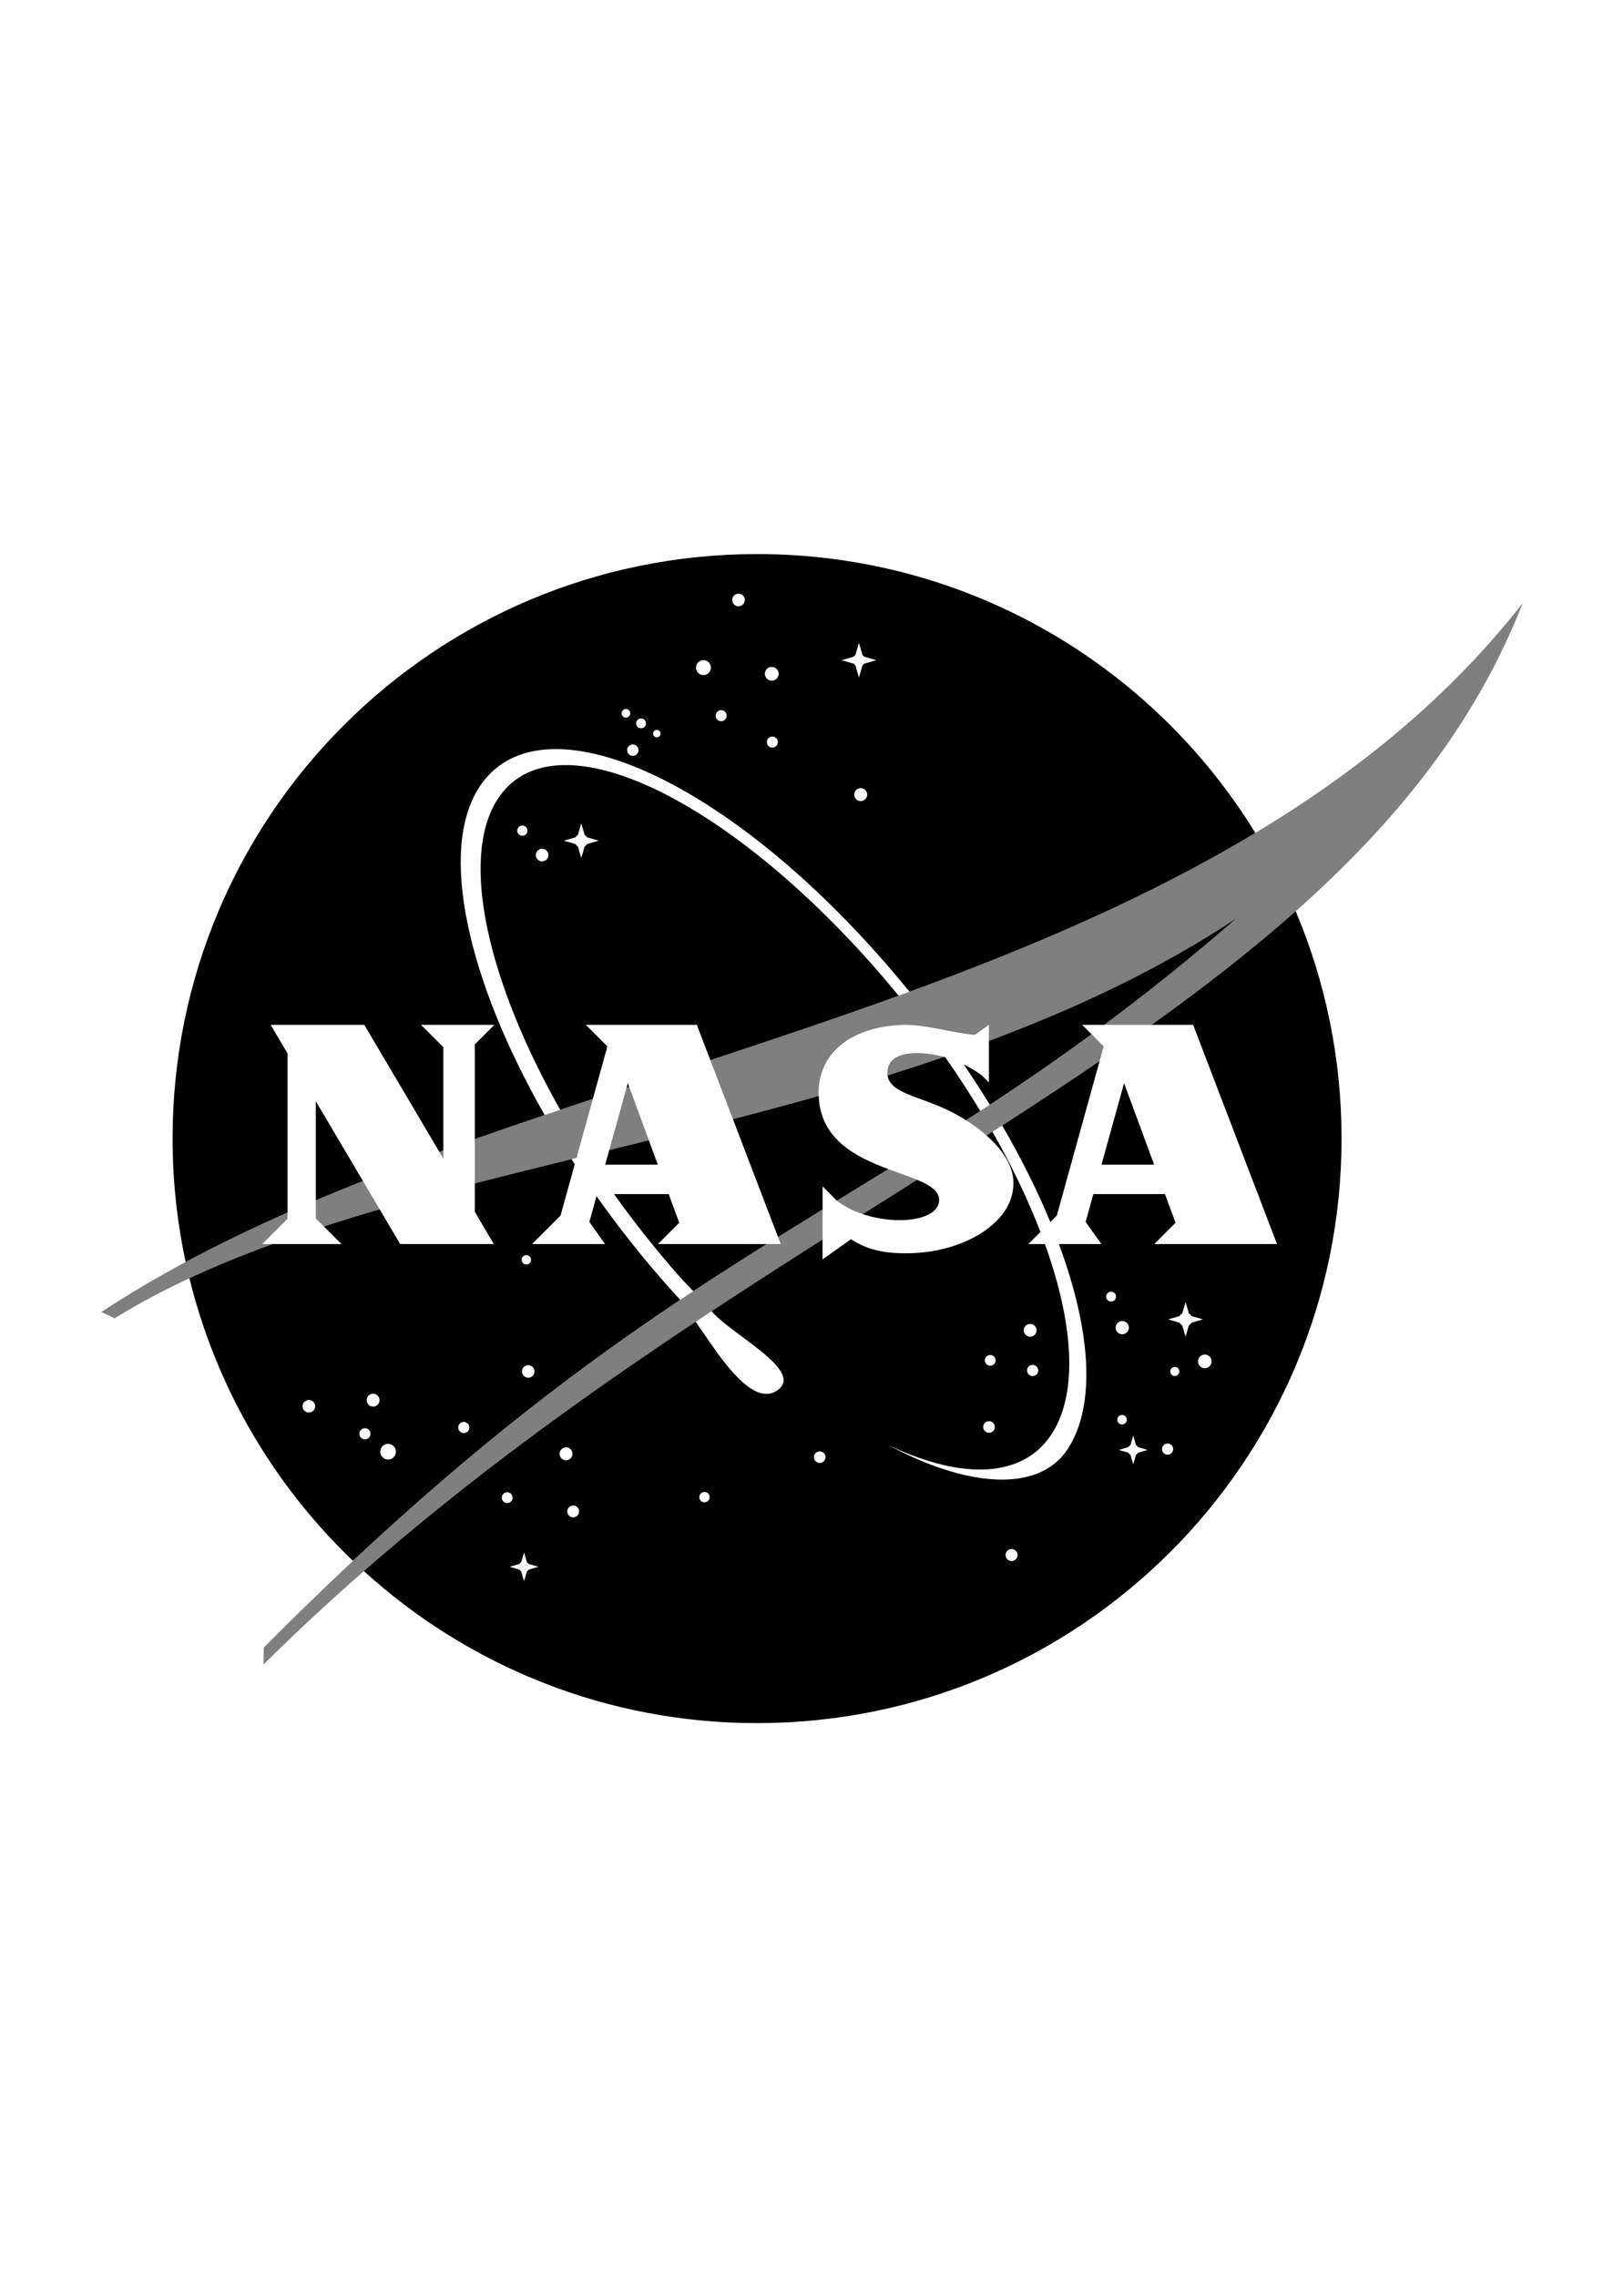 <?xml version="1.0" encoding="utf-8"?>
<!-- Generator: Adobe Illustrator 28.3.0, SVG Export Plug-In . SVG Version: 6.00 Build 0)  -->
<svg version="1.1" id="Layer_1" xmlns="http://www.w3.org/2000/svg" xmlns:xlink="http://www.w3.org/1999/xlink" x="0px" y="0px"
	 viewBox="0 0 613.28 859.89" style="enable-background:new 0 0 613.28 859.89;" xml:space="preserve">
<style type="text/css">
	.st0{opacity:0.5;}
</style>
<g>
	<path d="M356.49,399.1c-7.07,2.43-14.18,4.75-21.32,6.98c1,6.84,12.14,7.87,23.15,13.31c2.14,1.06,4.33,2.28,6.48,3.63
		c1.79-1.16,3.59-2.32,5.4-3.5c-4.09-6.76-8.51-13.54-13.24-20.3C356.81,399.18,356.65,399.15,356.49,399.1z"/>
	<path d="M309.17,413.83c-10.78,3.06-21.6,5.96-32.4,8.76l17.04,44.52c5.64-3.51,11.25-6.97,16.83-10.4V448l5.4,5.4l0,0
		c6.48-3.97,12.95-7.93,19.43-11.93C323.33,436.93,309.8,430.36,309.17,413.83z"/>
	<path d="M354.64,453.09c0-3.35-3.41-5.54-8.35-7.59c-6.78,4.29-13.62,8.61-20.5,12.96C338.9,462.87,354.64,460.82,354.64,453.09z"
		/>
	<path d="M396.64,461.47l2.45-2.45l16.16-58.36c-11.93,8.13-24.21,16.21-36.79,24.32C385.67,437.41,391.77,449.68,396.64,461.47z"/>
	<path d="M373.45,398.77v9.98l-2.82-2.82l0,0c-2.11-1.48-4.34-2.83-6.7-4c3.46,5.08,6.76,10.17,9.87,15.24
		c12.51-8.23,25.25-16.98,38.4-26.63l-3.55-3.55h7.73h0.63c16-11.91,32.63-25.17,50.22-40.47c-28.88,19.22-60.67,34.17-93.78,46.52
		v1.19V398.77z"/>
	<path d="M119.26,453.24c5.86-2.48,11.79-4.91,17.79-7.29l-17.79-30.11V453.24z"/>
	<polygon points="435.83,439.78 424.49,409 415.97,439.78 	"/>
	<path d="M450.57,386.99l31.67,82.77h-27.96h-7.4H435.9l8.03-8.03l-3.99-10.83h-27.05l-2.91,10.5l5.92,8.36h-8.24h-0.93h-5.75h-1.1
		c12.05,32.49,14.13,60.63,3.42,77.27c-11.13,17.28-39.02,14.17-67.72-1.3c28.79,13.65,51.2,12.04,61.71-4.43
		c9.87-15.47,8.13-41.46-2.68-71.54h-6.27l4.57-4.57c-4.67-12.15-10.77-24.9-18.14-37.84c-0.74,0.48-1.48,0.95-2.23,1.43
		c5.91,5.21,10.26,11.47,10.16,18.11c0,14.95-18.78,25.83-38.72,26.33c-9.42,0.28-16.47-1.18-22.6-5.29l-10.76,7.62v-7.5
		c-13.83,8.8-27.83,17.79-41.9,27.07c7.35,8.79,35.17,22.42,24.97,29.79c-10.05,7.26-23.17-14.75-30.99-25.8
		c-41.95,27.87-84.47,58.43-125.29,94.15c39.21,35.67,91.31,57.41,148.48,57.41c121.91,0,220.73-98.82,220.73-220.73
		c0-30.45-6.17-59.47-17.32-85.86c-16.73,14.85-35,29.02-54.44,42.91L450.57,386.99L450.57,386.99z M392.08,517.51
		c0,1.17-0.94,2.11-2.11,2.11c-1.17,0-2.11-0.94-2.11-2.11s0.94-2.11,2.11-2.11C391.13,515.4,392.08,516.34,392.08,517.51z
		 M389.03,499.92c1.34,0,2.42,1.08,2.42,2.42c0,1.34-1.08,2.42-2.42,2.42c-1.34,0-2.42-1.08-2.42-2.42
		C386.61,501.01,387.69,499.92,389.03,499.92z M373.95,511.65c1.12,0,2.03,0.91,2.03,2.03s-0.91,2.03-2.03,2.03
		s-2.03-0.91-2.03-2.03C371.92,512.56,372.83,511.65,373.95,511.65z M373.48,536.65c1.21,0,2.19,0.98,2.19,2.19
		s-0.98,2.19-2.19,2.19s-2.19-0.98-2.19-2.19S372.27,536.65,373.48,536.65z M189.49,565.54c0-1.13,0.91-2.04,2.04-2.04
		s2.04,0.91,2.04,2.04s-0.91,2.04-2.04,2.04S189.49,566.67,189.49,565.54z M198.98,593.38l-1.08,3.7l-1.08-3.7
		c-0.27-0.17-0.49-0.39-0.66-0.66l-3.7-1.08l3.7-1.08c0.17-0.27,0.39-0.49,0.66-0.66l1.08-3.7l1.08,3.7
		c0.27,0.17,0.49,0.39,0.66,0.66l3.7,1.08l-3.7,1.08C199.47,592.99,199.25,593.21,198.98,593.38z M211.32,548.97
		c0-1.34,1.09-2.43,2.43-2.43s2.43,1.09,2.43,2.43c0,1.34-1.09,2.43-2.43,2.43C212.41,551.4,211.32,550.31,211.32,548.97z
		 M216.45,572.97c-1.23,0-2.23-1-2.23-2.23s1-2.24,2.23-2.24s2.24,1,2.24,2.24C218.68,571.97,217.68,572.97,216.45,572.97z
		 M266.04,567.28c-1.08,0-1.95-0.87-1.95-1.95s0.87-1.95,1.95-1.95c1.08,0,1.95,0.87,1.95,1.95
		C267.99,566.41,267.12,567.28,266.04,567.28z M309.56,552.43c-1.21,0-2.19-0.98-2.19-2.19s0.98-2.19,2.19-2.19s2.19,0.98,2.19,2.19
		S310.77,552.43,309.56,552.43z M382,589.47c-1.25,0-2.27-1.01-2.27-2.27c0-1.25,1.01-2.27,2.27-2.27c1.25,0,2.27,1.01,2.27,2.27
		C384.26,588.46,383.25,589.47,382,589.47z M419.58,491.48c-1.04,0-1.87-0.84-1.87-1.87c0-1.04,0.84-1.87,1.87-1.87
		c1.04,0,1.88,0.84,1.88,1.87S420.62,491.48,419.58,491.48z M423.8,498.83c1.38,0,2.5,1.12,2.5,2.5s-1.12,2.5-2.5,2.5
		s-2.5-1.12-2.5-2.5C421.3,499.95,422.42,498.83,423.8,498.83z M421.93,536.1c0-0.99,0.8-1.8,1.8-1.8c0.99,0,1.8,0.8,1.8,1.8
		c0,0.99-0.8,1.8-1.8,1.8C422.73,537.9,421.93,537.09,421.93,536.1z M428.99,549.33l-1.05,3.62l-1.05-3.62
		c-0.32-0.18-0.58-0.45-0.77-0.77l-3.62-1.05l3.62-1.05c0.18-0.32,0.45-0.58,0.77-0.77l1.05-3.62l1.05,3.62
		c0.32,0.18,0.58,0.45,0.77,0.77l3.62,1.05l-3.62,1.05C429.58,548.88,429.31,549.14,428.99,549.33z M440.92,549.31
		c-1.17,0-2.11-0.94-2.11-2.11s0.94-2.11,2.11-2.11c1.17,0,2.11,0.94,2.11,2.11C443.02,548.36,442.08,549.31,440.92,549.31z
		 M443.65,519.61c-0.95,0-1.72-0.77-1.72-1.72c0-0.95,0.77-1.72,1.72-1.72s1.72,0.77,1.72,1.72
		C445.37,518.84,444.6,519.61,443.65,519.61z M447.71,504.78l-1.26-4.33c-0.41-0.23-0.75-0.57-0.98-0.98l-4.33-1.26l4.33-1.26
		c0.23-0.41,0.57-0.75,0.98-0.98l1.26-4.33l1.26,4.33c0.41,0.23,0.75,0.57,0.98,0.98l4.33,1.26l-4.33,1.26
		c-0.23,0.41-0.57,0.75-0.98,0.98L447.71,504.78z M454.98,516.65c-1.42,0-2.58-1.15-2.58-2.58c0-1.42,1.15-2.58,2.58-2.58
		c1.42,0,2.58,1.15,2.58,2.58C457.56,515.49,456.4,516.65,454.98,516.65z"/>
	<path d="M229.37,395.13l-8.14-8.14h7.73h2.66h7.5h4.05h19.98l5.1,13.34c23.74-7.83,47.57-15.81,71.1-24.34
		c-2.89-3.53-5.85-7.03-8.89-10.49c-57.51-65.46-122.01-95.9-142.61-63.62c-14.35,22.5-3.59,68.94,23.71,117.19
		c4.09-1.38,8.2-2.75,12.32-4.12L229.37,395.13z M197.27,315.6c-1.07,0-1.93-0.87-1.93-1.93c0-1.07,0.87-1.93,1.93-1.93
		c1.07,0,1.93,0.87,1.93,1.93C199.21,314.74,198.34,315.6,197.27,315.6z M204.71,325.26c-1.31,0-2.38-1.07-2.38-2.38
		s1.07-2.38,2.38-2.38s2.38,1.06,2.38,2.38C207.08,324.2,206.02,325.26,204.71,325.26z M217.31,318.73l-4.38-1.27l4.38-1.27
		c0.22-0.38,0.54-0.69,0.92-0.92l1.27-4.38l1.27,4.38c0.38,0.22,0.69,0.54,0.92,0.91l4.38,1.27l-4.38,1.27
		c-0.22,0.38-0.54,0.69-0.92,0.92l-1.27,4.38l-1.27-4.38C217.84,319.43,217.53,319.11,217.31,318.73z"/>
	<path d="M237.08,409l-0.48,1.74c0.33-0.11,0.67-0.22,1-0.33L237.08,409z"/>
	<path d="M228.55,439.78h19.86l-3.39-9.19c-5,1.23-9.98,2.45-14.94,3.66L228.55,439.78z"/>
	<path d="M108.59,397.79l-6.38-10.8h6.38h10.67h18.31l28.35,47.98c0.5-0.18,1-0.37,1.5-0.55v-39l-8.43-8.43h8.43h2.17h7.29h2.43
		h7.39l-7.39,7.39v35.78c8.71-3.08,17.51-6.12,26.37-9.12c-29.09-50.93-40.15-99.8-24.75-123.72c21.99-34.16,89.6-5.69,151,63.59
		c3.97,4.48,7.81,9.01,11.53,13.58c45.88-16.79,90.44-35.8,130.61-59.97c-38.83-63.17-108.58-105.3-188.17-105.3
		c-121.9,0-220.73,98.82-220.73,220.73c0,15.99,1.72,31.58,4.95,46.6c12.32-6.61,25.17-12.81,38.46-18.69v-60.07H108.59z
		 M325.03,302.52c-1.35,0-2.45-1.1-2.45-2.45s1.1-2.45,2.45-2.45s2.45,1.1,2.45,2.45C327.48,301.42,326.39,302.52,325.03,302.52z
		 M323.03,247.35l1.34-4.62l1.34,4.62c0.24,0.16,0.44,0.37,0.6,0.6l4.62,1.34l-4.62,1.34c-0.16,0.24-0.37,0.44-0.6,0.6l-1.34,4.62
		l-1.34-4.62c-0.24-0.16-0.44-0.37-0.6-0.6l-4.62-1.34l4.62-1.34C322.59,247.72,322.79,247.52,323.03,247.35z M291.67,282.3
		c-1.15,0-2.08-0.93-2.08-2.08s0.93-2.08,2.08-2.08s2.08,0.93,2.08,2.08S292.82,282.3,291.67,282.3z M291.45,251.83
		c1.44,0,2.6,1.16,2.6,2.6s-1.16,2.6-2.6,2.6s-2.6-1.16-2.6-2.6C288.85,252.99,290.01,251.83,291.45,251.83z M278.89,224.18
		c1.31,0,2.38,1.06,2.38,2.38c0,1.31-1.06,2.38-2.38,2.38c-1.31,0-2.38-1.06-2.38-2.38C276.51,225.24,277.57,224.18,278.89,224.18z
		 M272.34,268.18c1.15,0,2.08,0.93,2.08,2.08s-0.93,2.08-2.08,2.08s-2.08-0.93-2.08-2.08S271.2,268.18,272.34,268.18z M265.65,249.3
		c1.56,0,2.82,1.26,2.82,2.82c0,1.56-1.26,2.82-2.82,2.82s-2.82-1.26-2.82-2.82S264.1,249.3,265.65,249.3z M248.04,275.61
		c0.78,0,1.41,0.63,1.41,1.41s-0.63,1.41-1.41,1.41s-1.41-0.63-1.41-1.41C246.63,276.24,247.26,275.61,248.04,275.61z M242.09,271.3
		c1.03,0,1.86,0.83,1.86,1.86s-0.83,1.86-1.86,1.86s-1.86-0.83-1.86-1.86C240.23,272.13,241.07,271.3,242.09,271.3z M241.13,283.27
		c0,1.19-0.97,2.16-2.15,2.16c-1.19,0-2.16-0.97-2.16-2.16s0.97-2.16,2.16-2.16C240.16,281.11,241.13,282.08,241.13,283.27z
		 M236.37,267.73c0.9,0,1.64,0.73,1.64,1.63s-0.73,1.63-1.64,1.63c-0.9,0-1.63-0.73-1.63-1.63
		C234.73,268.47,235.47,267.73,236.37,267.73z"/>
	<path d="M252.31,485.8c-9.8-11.06-18.85-22.52-27.05-34.12l-2.69,9.72l5.92,8.36h-8.24h-0.93h-5.75h-4.87h-7.76l10.74-10.74
		l5.38-19.41c-0.41-0.63-0.81-1.25-1.22-1.88c-12.35,3.03-24.55,6.04-36.52,9.13v10.77l7.16,12.12h-7.16h-11.89h-16.31l-7.74-13.09
		c-7.15,2.08-14.19,4.23-21.08,6.46l6.63,6.63h-9.68h-1.84h-3.4h-5.43h-5.61c-10.95,3.99-21.46,8.27-31.44,12.92
		c10.15,41.38,31.95,78.19,61.75,106.72c46.93-43.93,86.69-73.89,123.58-98.55C255.34,489.18,253.82,487.5,252.31,485.8z
		 M116.64,533.39c-1.31,0-2.37-1.06-2.37-2.37s1.06-2.37,2.37-2.37c1.31,0,2.37,1.06,2.37,2.37
		C119,532.33,117.94,533.39,116.64,533.39z M137.81,543.51c-1.16,0-2.1-0.94-2.1-2.1s0.94-2.1,2.1-2.1s2.1,0.94,2.1,2.1
		S138.97,543.51,137.81,543.51z M140.9,531.15c-1.34,0-2.43-1.09-2.43-2.43c0-1.34,1.09-2.43,2.43-2.43s2.43,1.09,2.43,2.43
		C143.33,530.06,142.24,531.15,140.9,531.15z M146.55,551.14c-1.63,0-2.96-1.33-2.96-2.96s1.33-2.96,2.96-2.96s2.96,1.33,2.96,2.96
		C149.51,549.82,148.19,551.14,146.55,551.14z M175.15,541.14c-1.16,0-2.1-0.94-2.1-2.1s0.94-2.1,2.1-2.1s2.1,0.94,2.1,2.1
		C177.26,540.2,176.32,541.14,175.15,541.14z M198.76,473.95c0.98,0,1.77,0.79,1.77,1.77c0,0.98-0.79,1.78-1.77,1.78
		c-0.98,0-1.78-0.79-1.78-1.78C196.98,474.74,197.78,473.95,198.76,473.95z M199.48,520.24c-1.31,0-2.37-1.06-2.37-2.37
		s1.06-2.37,2.37-2.37s2.37,1.06,2.37,2.37C201.85,519.18,200.79,520.24,199.48,520.24z"/>
	<path d="M259.46,469.76h-10.98l8.03-8.03l-3.99-10.83h-20.64c7.35,10.32,15.37,20.49,23.99,30.31c1.92,2.19,3.94,4.27,5.94,6.36
		c9.4-6.21,18.62-12.09,27.74-17.81h-22.69H259.46z"/>
	<g>
		<path class="st0" d="M474.08,314.52c-40.17,24.17-84.73,43.18-130.61,59.97c-1.37,0.5-2.75,1-4.12,1.5
			c-23.52,8.53-47.36,16.52-71.1,24.34l8.52,22.26c10.8-2.8,21.62-5.7,32.4-8.76c-0.02-0.4-0.03-0.8-0.03-1.21
			c0-15.36,12.76-25.17,32.53-25.63c2.22,0,4.48,0.2,6.76,0.52c1.97,0.27,3.95,0.62,5.94,1c4.58,0.87,9.19,1.86,13.73,2.28
			l5.35-3.79v6.05c33.11-12.35,64.9-27.31,93.78-46.52c-17.59,15.3-34.22,28.56-50.22,40.47h2.03h7.5h4.05h4.29
			c19.44-13.88,37.7-28.05,54.44-42.91c37.91-33.65,67.94-70.83,85.68-116.31C547.27,263.25,512.71,291.27,474.08,314.52z"/>
		<path class="st0" d="M167.43,434.42c-0.5,0.18-1,0.37-1.5,0.55l1.5,2.55V434.42z"/>
		<path class="st0" d="M335.09,405.07c0,0.36,0.03,0.69,0.08,1.02c7.15-2.23,14.26-4.56,21.32-6.98c-2.56-0.7-5.28-1.2-8.24-1.39
			C340.15,397.25,335.09,399.61,335.09,405.07z"/>
		<path class="st0" d="M143.38,456.67l-6.33-10.72c-6,2.38-11.93,4.81-17.79,7.29v6.84l3.04,3.04
			C129.19,460.9,136.23,458.76,143.38,456.67z"/>
		<path class="st0" d="M237.6,410.41c-0.33,0.11-0.67,0.22-1,0.33l-6.51,23.51c4.96-1.21,9.95-2.43,14.94-3.66L237.6,410.41z"/>
		<path class="st0" d="M99.03,469.76l9.56-9.56v-2.35c-13.29,5.88-26.14,12.08-38.46,18.69c-11.07,5.94-21.72,12.2-31.86,18.88
			l5.03,2.39c8.82-5.48,18.27-10.49,28.23-15.13c9.98-4.65,20.48-8.93,31.44-12.92H99.03z"/>
		<path class="st0" d="M373.8,417.17c-1.2,0.79-2.4,1.58-3.6,2.36c-1.8,1.18-3.6,2.34-5.4,3.5c2.72,1.71,5.36,3.65,7.75,5.75
			c0.75-0.48,1.48-0.96,2.23-1.43c1.23-0.79,2.46-1.58,3.68-2.37c12.58-8.11,24.86-16.19,36.79-24.32l1.53-5.54l-4.58-4.58
			C399.05,400.19,386.31,408.94,373.8,417.17z"/>
		<path class="st0" d="M294.83,469.76h-5.27c-9.12,5.71-18.34,11.6-27.74,17.81c-1.64,1.08-3.29,2.18-4.94,3.28
			c-36.89,24.66-76.65,54.62-123.58,98.55c-10.83,10.14-22.03,21-33.68,32.73l-0.14,6.43c12.43-12.33,25.11-24.06,37.95-35.29
			c40.82-35.71,83.34-66.28,125.29-94.15c2.01-1.33,4.02-2.67,6.02-3.99c14.07-9.28,28.07-18.27,41.9-27.07v-1.67v-5.75v-3.93
			c-5.59,3.43-11.19,6.88-16.83,10.4L294.83,469.76z"/>
		<path class="st0" d="M316.04,453.4c2.81,2.18,6.18,3.85,9.75,5.06c6.89-4.36,13.73-8.67,20.5-12.96
			c-3.14-1.31-6.91-2.56-10.82-4.02C328.99,445.47,322.52,449.42,316.04,453.4z"/>
		<path class="st0" d="M217.7,437.28l1.49-5.39l4.69-16.94c-4.12,1.37-8.23,2.74-12.32,4.12c-1.96,0.66-3.92,1.32-5.87,1.98
			c-8.87,3-17.67,6.04-26.37,9.12v16.71c11.97-3.09,24.16-6.11,36.52-9.13C216.45,437.58,217.07,437.43,217.7,437.28z"/>
	</g>
</g>
</svg>
